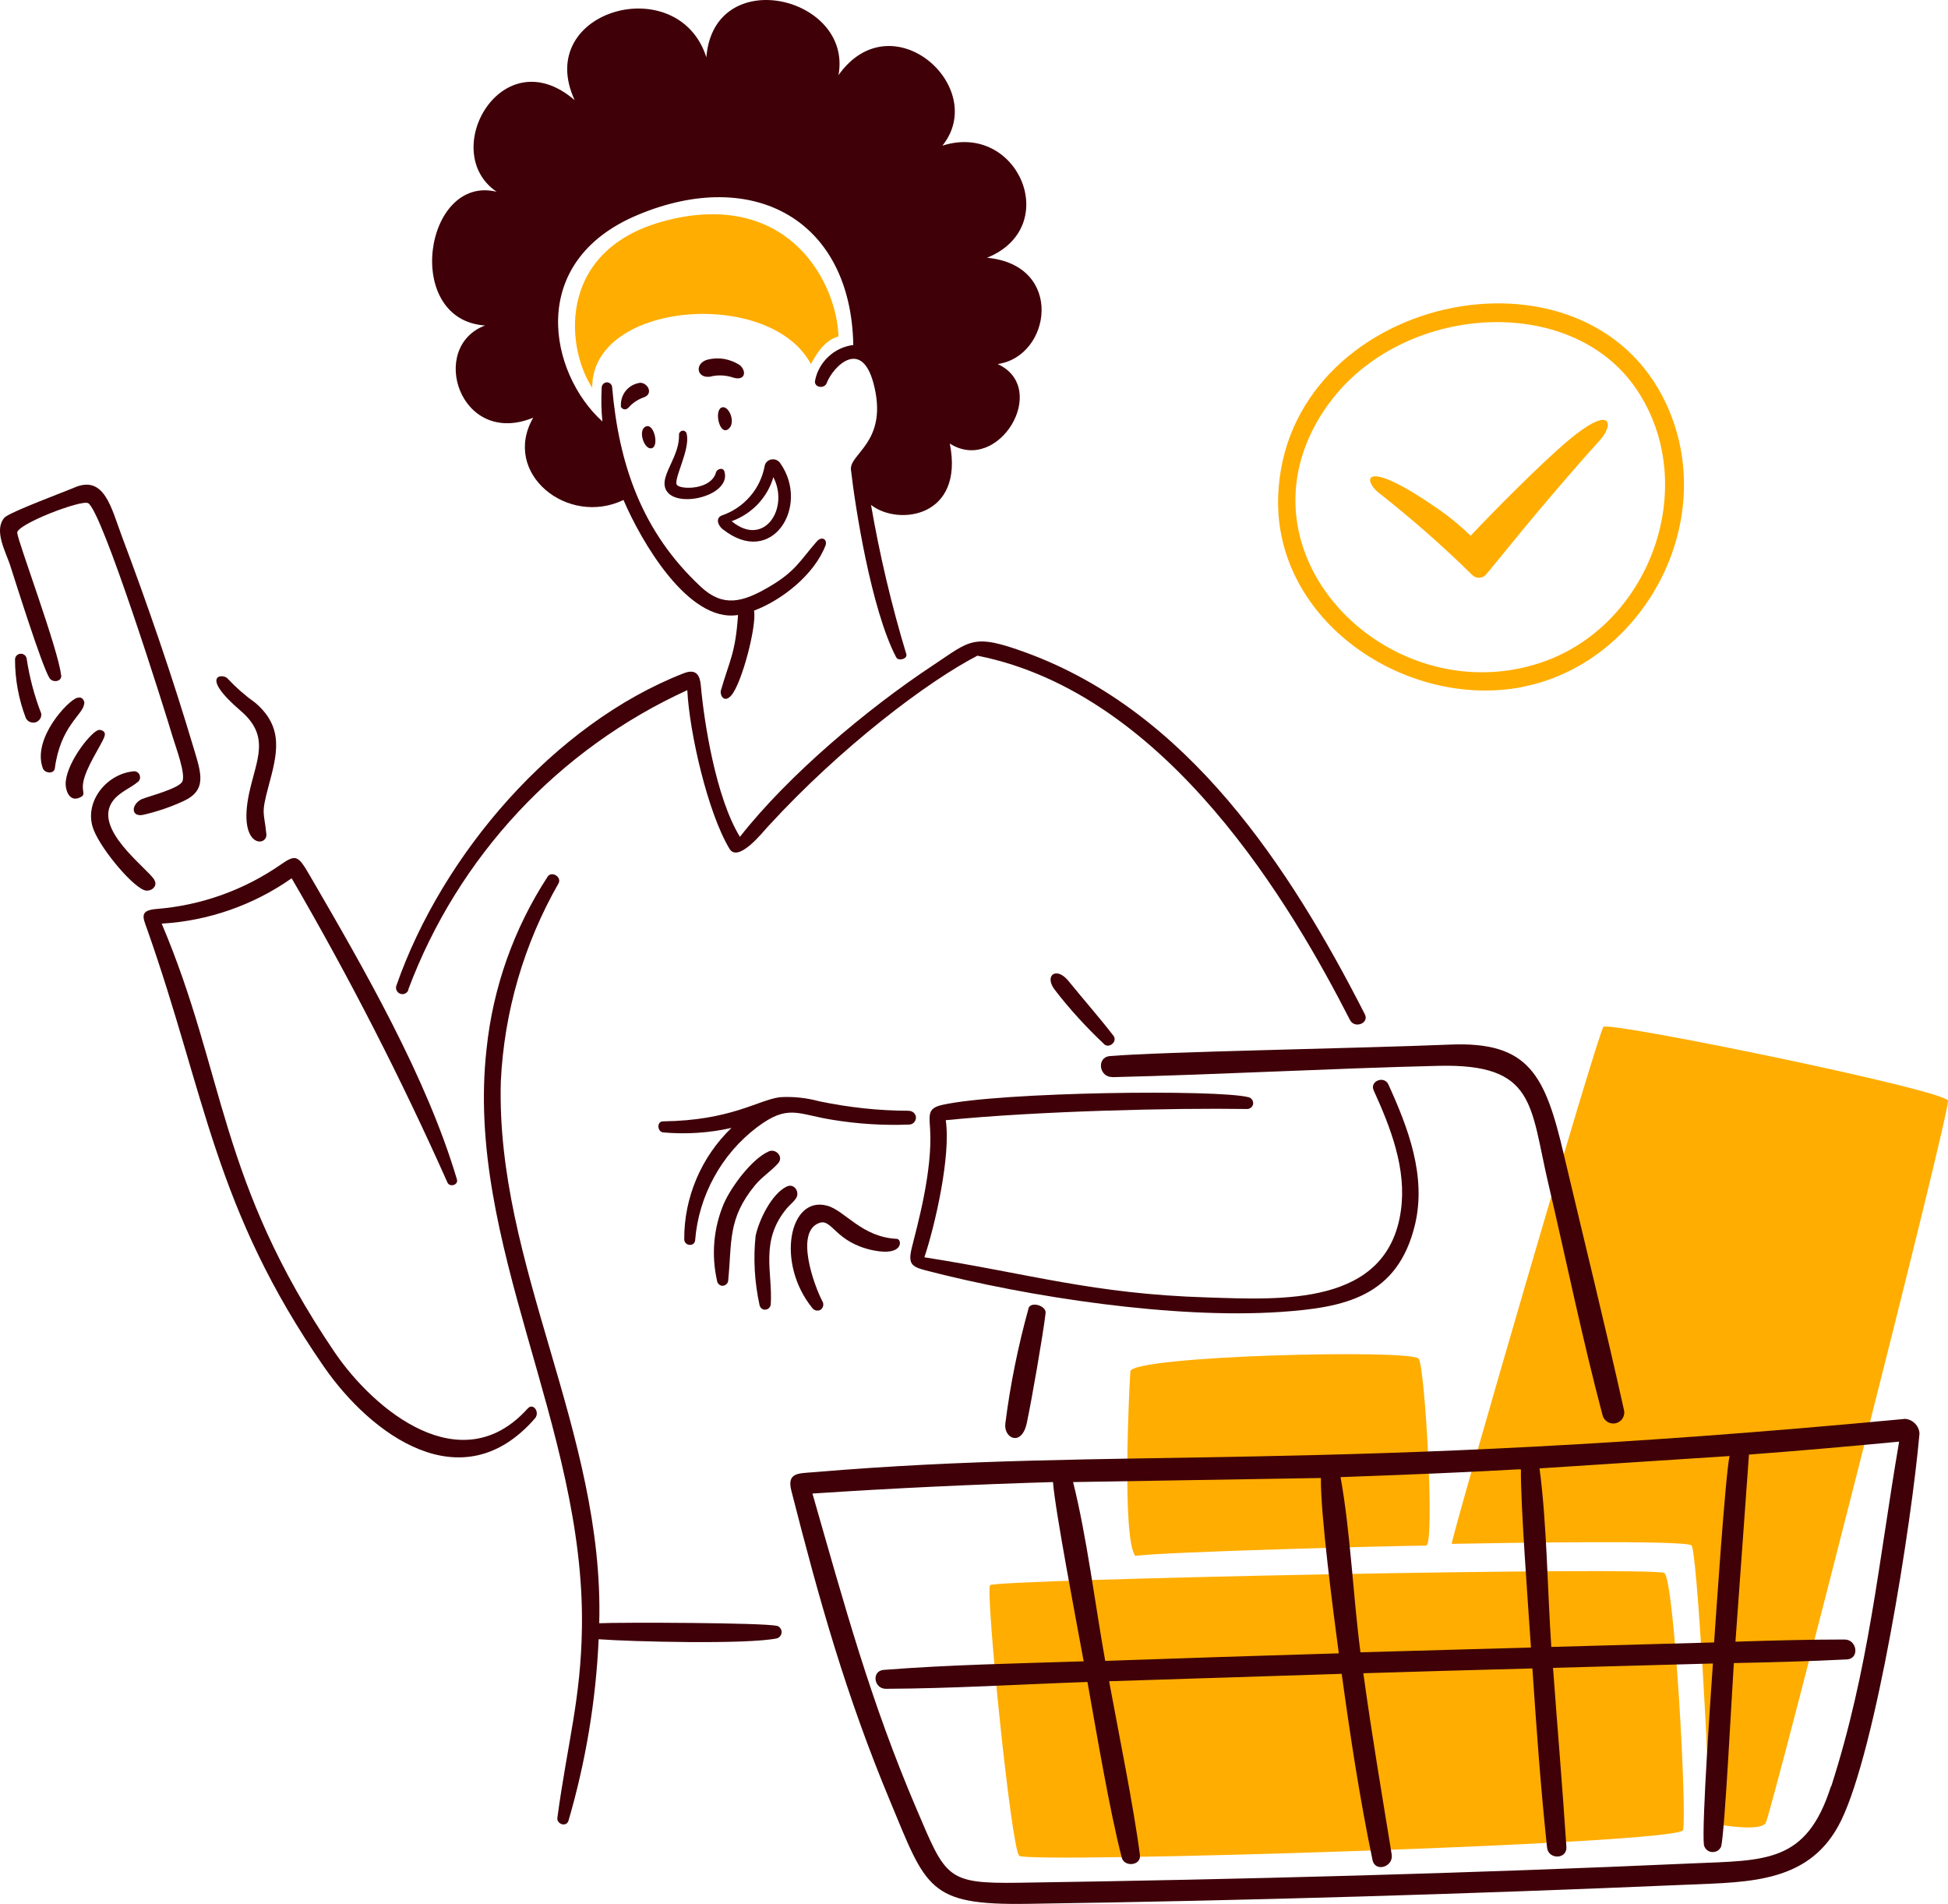 <?xml version="1.0" encoding="UTF-8"?>
<svg id="Calque_2" data-name="Calque 2" xmlns="http://www.w3.org/2000/svg" viewBox="0 0 1340.16 1309.54">
  <defs>
    <style>
      .cls-1 {
        fill: #ffad00;
      }

      .cls-2 {
        fill: #3f0008;
      }
    </style>
  </defs>
  <g id="Calque_1-2" data-name="Calque 1">
    <g>
      <path class="cls-1" d="M981.25,1063.09c5.9-1.9-.8-121.6-5.2-128.5-4.5-6.8-197.6-2.1-198.4,8.7-.8,10.8-5.9,115.1,3.4,126.9,17.5-2.8,183.1-7.1,200.3-7.1h-.1Z"/>
      <path class="cls-1" d="M1103.14,706.29c-3.9,3.9-105,352.2-104.4,355.6,32.4-.6,161.3-2.8,165,1.1s12.3,156.3,12.3,190.9c9.4,1.8,34.9,5.9,38.7,0,3.7-5.9,127.1-489.5,125.4-496.8s-233.1-54.7-237-50.8Z"/>
      <path class="cls-1" d="M681.14,1090.39c-3.3,3.9,14.5,181.7,20.1,186.1,6.7,5.3,453.7-8.1,456.6-17.7s-5.9-171.9-12.8-176.8c-7-4.8-460.5,4.4-463.8,8.3h-.1v.1Z"/>
      <path class="cls-1" d="M1047.14,472.49c83.1-15.9,136.6-113.6,99.3-194.4-55.6-120.5-262.6-74.4-267.1,63.5-2.8,85.6,87.6,146.3,167.8,131h0v-.1ZM914.25,277.59c50-68.7,166.5-76.9,211.7-9.7,44.5,66.2,9.2,163-66.2,188-106,35.2-217.9-78.9-145.5-178.4h0v.1Z"/>
      <path class="cls-1" d="M948.35,338.79c22.5,17.7,44.1,36.6,64.5,56.7.6.6,1.3,1.1,2.1,1.4.8.3,1.6.5,2.5.5s1.7-.2,2.5-.5,1.5-.8,2.1-1.4c2.6-2.5,36.7-46.3,78.7-92.8,9.7-10.7,8.4-25-21.5,0-17.8,14.8-52.1,49.4-67.5,65.8-6.8-6.6-14.1-12.7-21.9-18.1-51.5-35.8-52.7-21-41.6-11.6h.1Z"/>
      <path class="cls-1" d="M462.54,150.69c-78.9,17.6-74.4,86.4-55.1,116.1-.8-59.6,122.4-69.1,150.4-16.4,2.9-4.8,8.2-16,19-19-1.1-35.7-32.5-99-114.2-80.8h0l-.1.1Z"/>
      <path class="cls-2" d="M497.35,364.09c33.9,26.8,60.1-16.1,39.5-45.4-.6-1-1.5-1.7-2.5-2.2s-2.2-.7-3.3-.5c-1.1,0-2.2.6-3.1,1.3s-1.5,1.7-1.8,2.8c-1.4,7.8-4.8,15.2-10,21.2-5.2,6.1-11.9,10.6-19.4,13.2-4.4,1.6-3.3,6.5.6,9.7h0v-.1ZM532.04,328.19c11.1,21.4-6.3,48.8-28.7,30.3,6.8-2.4,13-6.5,18-11.7,5-5.3,8.7-11.6,10.7-18.6Z"/>
      <path class="cls-2" d="M508.75,250.99c-3.2-2-6.7-3.4-10.5-4.1-3.7-.6-7.5-.5-11.2.4-9.3,2.3-8.1,13.1,1.5,11.8,5.3-1.4,10.9-1.1,16.1.7,8.3,2.3,9.1-4.8,4.1-8.8h0Z"/>
      <path class="cls-2" d="M500.85,295.29c5.9-4.1.7-16.5-4.1-15.1-5.7,1.6-1.9,19.3,4.1,15.1Z"/>
      <path class="cls-2" d="M472.44,298.59c0-.3-.1-.7-.3-1-.2-.3-.4-.6-.7-.8-.3-.2-.6-.4-.9-.5s-.7,0-1,0-.7,0-1,.3-.6.4-.8.7c-.2.3-.4.6-.5.9-.1.3-.1.7-.1,1,.4,13.7-11,25.7-9.9,34.6,2.1,17.7,46.2,8.5,41.2-9.3-.9-3.4-5.3-2-5.9.6-3.4,11.8-23.6,11.8-26.7,8.6-3.2-3.2,9.2-24.2,6.6-35.1h0Z"/>
      <path class="cls-2" d="M439.85,263.39c-3.6.6-6.8,2.4-9.1,5.1-2.3,2.7-3.6,6.2-3.6,9.8s0,1.3.4,1.9c.3.6.8,1,1.4,1.2s1.3.3,1.9,0c.6-.2,1.2-.6,1.6-1.1,2.8-3.2,6.5-5.6,10.5-7,6.9-2.4,2.6-10.4-3-10h0l-.1.1Z"/>
      <path class="cls-2" d="M447.85,308.39c5.9-.4,2.4-17.3-3.4-15.1-5.8,2.1-1.6,15.5,3.4,15.1Z"/>
      <path class="cls-2" d="M53.04,479.99c-5.9,1.5-31.1,27.8-23.6,48.4,1.3,3.6,7.8,4.2,8.3,0,3.8-28.8,19-36.6,20.1-43.9.2-.7.3-1.4,0-2-.2-.7-.5-1.3-1-1.8s-1.1-.8-1.8-.9c-.7,0-1.4,0-2,.2Z"/>
      <path class="cls-2" d="M106.14,605.09c-5.1-8.3-43.2-35.4-28.2-54.6,4.6-5.9,11.8-8.3,17.3-13,.6-.6.9-1.3,1.1-2.1.1-.8,0-1.6-.3-2.4-.3-.7-.8-1.4-1.5-1.8-.7-.5-1.4-.7-2.3-.7-18.3,1.5-33.8,19.9-28.6,38,3.6,12.7,25.8,39.8,35.4,43.7,4.2,1.7,10-2.3,7.1-7h0v-.1Z"/>
      <path class="cls-2" d="M72.14,504.89c0-1.9-2.5-3.1-4.2-2.8-4.7.7-21.2,20.9-22.7,35.4-.6,5.9,2.5,14.4,9.6,11.1,5.4-2.5,0-3.6,3.3-14,3.6-11.5,14.3-26.1,14-29.6h0v-.1Z"/>
      <path class="cls-2" d="M28.14,490.19c-4.6-12-7.9-24.5-9.8-37.2-.2-1-.7-1.9-1.5-2.5s-1.8-.9-2.8-.8c-1,0-1.9.5-2.6,1.2s-1.1,1.7-1.1,2.7c0,13.7,2.5,27.4,7.4,40.2.6,1.3,1.6,2.3,2.9,2.8s2.7.6,4,.2c1.3-.5,2.4-1.4,3.1-2.6.7-1.2.8-2.6.5-4h-.1Z"/>
      <path class="cls-2" d="M165.54,488.89c20.7,17.7,10.9,33.4,5.9,56.5-8.2,38.2,12.7,37.2,11.8,28.3-1.6-15.9-3.8-13.1,1.5-32.9,6-22.2,10.8-40.3-9-57.3-7-5-13.4-10.6-19.2-16.8-2.9-3.6-20.1-2.8,9,22.2h0Z"/>
      <path class="cls-2" d="M42.04,464.59c-1.6-17-29.8-92.3-30.2-98.1-.5-5.8,44.1-23,48.8-20.4,9.6,5.3,52.6,142,58.2,160.9,1.7,5.9,9.5,26.2,6.4,30.9-3.1,4.8-23.6,10-27.8,11.8-7.5,3.8-7.4,12.7,1.4,10.7,9.4-2.2,18.5-5.3,27.2-9.3,16.6-7.5,12.4-19.2,7.2-36.5-14.6-49-31.5-98.2-49.5-146-7.2-19.2-12-42.6-33.1-33-3.5,1.6-44.2,16.7-47.5,20.4-7.7,8.5.8,23.6,3.7,32.4,3.6,11,21.7,69,27.2,78,2,3.3,8.5,2.7,8.1-1.9h-.1v.1Z"/>
      <path class="cls-2" d="M563.85,841.09c8.7-2.9,10.9,13.5,36.8,18.9,21.4,4.4,20-7.8,16.3-7.9-24.1-1.1-35.7-19.5-47.9-22.8-26.1-7.1-35.4,39.4-10.2,70.4.3.5.7.8,1.2,1.1.5.3,1,.5,1.5.6h1.6c.5,0,1-.3,1.5-.6.4-.3.8-.7,1.1-1.2.3-.5.5-1,.6-1.5s0-1.1,0-1.6c-.1-.5-.3-1-.6-1.5-5.9-11.3-19.1-48.1-1.9-53.9Z"/>
      <path class="cls-2" d="M625.04,763.99c-20.6,0-41.2-2.3-61.4-6.5-8.9-2.4-18.1-3.4-27.3-2.8-15.3,2.2-33.7,16-80.2,16.6-4.4,0-4.1,7,0,7.6,15.8,1.4,31.7.4,47.1-3.1-10.3,9.9-18.5,21.8-24.1,35s-8.5,27.3-8.4,41.6c0,4.7,7.1,5.4,7.5.6,1.2-15.2,5.7-30,13-43.3,7.3-13.4,17.4-25.1,29.5-34.3,21.5-16.2,27.8-9,51.8-5.2,17.5,2.9,35.3,4,53,3.3.6,0,1.3-.2,1.8-.4.6-.3,1.1-.6,1.5-1.1s.8-1,1-1.6.3-1.2.3-1.9-.2-1.2-.5-1.8c-.3-.6-.7-1.1-1.2-1.5s-1-.7-1.6-.9c-.6-.2-1.2-.3-1.9-.2h.1v-.1Z"/>
      <path class="cls-2" d="M547.64,824.19c2.8-4.2-1.2-10.5-6.3-8.1-10.5,4.9-19.2,23.2-21.5,33.9-1.7,15.9-.7,32,2.7,47.7.2.9.7,1.7,1.4,2.3.7.6,1.6.9,2.6.8.9,0,1.8-.4,2.5-1.1s1.1-1.5,1.2-2.4c1.5-21.9-7.8-43.5,11-66.1,2-2.4,4.7-4.4,6.4-7h0Z"/>
      <path class="cls-2" d="M528.85,791.99c-11.7,5.1-25.8,24.4-30.8,35.7-7.2,16.9-8.8,35.6-4.7,53.4,0,.5.2,1,.5,1.4.2.4.6.8,1,1.1.4.3.8.5,1.3.7.5,0,1,.2,1.5,0,.8,0,1.6-.5,2.2-1.1s1-1.4,1.1-2.2c2.7-26.9-.5-42.8,18.6-65.9,4.8-5.8,11.2-9.7,16-15.2,3.6-4.7-2.1-9.9-6.5-8h-.2v.1Z"/>
      <path class="cls-2" d="M880.75,902.39c44.1-3,80.9-10.2,92.8-60.4,7.8-33.2-4.8-66.3-18.4-96.1-2.9-6.3-13-2.3-10.1,4.1,11.7,25.7,22.8,54.1,18.7,82.8-9.3,65.9-82.5,61.2-133.4,59.6-78.4-2.4-122-16.3-194.4-27.6,7.5-22.5,18.3-70,14.7-94.3,62.7-6.3,157.1-8.5,207.5-7.7,1,0,1.9-.5,2.7-1.1.7-.7,1.2-1.6,1.3-2.6,0-1-.2-2-.8-2.8-.6-.8-1.4-1.4-2.4-1.6-20.9-5.5-170.1-3.7-210.4,5.2-9.9,2.2-9.4,5.9-8.7,16.1,2,29-9,67.8-12.5,82-2.8,11.4-.3,13.2,9.5,15.8,71.2,18.5,171.2,33.5,243.9,28.6h0Z"/>
      <path class="cls-2" d="M765.25,740.89c74.7-1.8,149.7-6,224.7-7.8,66.5-1.5,62.6,27,75.2,80.8,12.6,53.9,23.4,106.9,37.4,159.7.5,1.9,1.8,3.5,3.5,4.5s3.7,1.3,5.7.8c1.9-.5,3.6-1.7,4.6-3.4,1-1.7,1.4-3.7.9-5.6-13-58.6-27.5-116.9-41.3-175.4-12.9-55.1-23.9-78.3-78.5-76-62.6,2.6-198.7,4.9-233.9,7.9-9.3.8-7.5,14.6,1.7,14.4h0v.1Z"/>
      <path class="cls-2" d="M707.64,899.79c-7.2,26-12.6,52.5-16,79.3-1.3,10.3,11.3,16.3,14.8-.5,3.2-14.9,11.1-60.2,12.9-75.4.6-5.1-10-8.3-11.8-3.4h.1Z"/>
      <path class="cls-2" d="M363.04,968.79c-45.6,50.7-105.5,1.5-132.9-38.8-80-118-74.9-191-118.9-294.7,32.1-1.9,63.1-12.7,89.4-31.2,39.5,67.8,75.3,137.7,107.2,209.3,1.6,3.5,7.7,1.6,6.5-2.2-20.8-70.1-63.8-144.7-100.8-208.3-8.4-14.4-9.6-15.8-20.7-8-25.2,17.4-54.6,27.9-85.1,30.3-11.8,1-9.6,5.4-6.5,14,40.5,114.8,46.1,191.8,121.7,301,32,46.2,94.7,93.3,145.1,35.4,3.6-4.2-1.2-11-5-6.8h0Z"/>
      <path class="cls-2" d="M534.25,1118.29c-8.7-2.2-107.4-2.5-122-1.8,3.6-131.5-71.3-246.2-67.7-372.7,2.3-47.9,15.9-94.6,39.7-136.2,2.4-4.4-4.8-8.8-7.5-4.6-23.2,35.6-37.6,76.2-42,118.4-15.1,134.2,67.7,259.3,65.6,398-.7,49.2-9.8,78.6-16.9,130.9-.6,4.2,5.9,6.7,7.6,2.2,11.9-40.7,18.9-82.6,20.8-125,22.2,1.7,102.2,3.7,122.7-.6.9-.3,1.8-.9,2.3-1.7.6-.8.9-1.8.9-2.7s-.4-1.9-1-2.7c-.6-.8-1.4-1.3-2.4-1.6h-.1v.1Z"/>
      <path class="cls-2" d="M280.85,680.69c34.2-91.4,103.3-165.5,192-206,1.4,29.1,14.1,84.4,29,109.1,6,9.9,22.9-11.4,26.2-15,50.8-55.5,110.8-100.5,144.4-117.8,131.6,26.1,217,173.8,256.3,250.6,3.2,6.2,13.4,2.2,10.2-4-51.7-101.3-121.6-207.9-232.8-248.6-37-13.6-38.4-8.5-64.4,8.7-44.8,29.6-99.3,75.3-132.7,117.9-16.6-27-24.7-79.1-26.9-104.1-.6-6.6-2.9-11.9-11.8-8.4-88.9,34.7-166,124.2-197.6,214.7-.2.5-.3,1.1-.3,1.7s.1,1.1.4,1.7c.2.5.6,1,1,1.4s.9.7,1.5.9c.5.2,1.1.3,1.7.3s1.1-.2,1.6-.4,1-.6,1.4-1,.7-.9.9-1.5v-.2h-.1Z"/>
      <path class="cls-2" d="M1310.04,975.99c-397.3,37.6-539.4,18.8-750.1,36.6-10.4.9-18.8,0-15.5,12.8,19.3,75.7,37.4,140.2,67.9,213.4,25,60.1,26.3,71.7,94.3,70.7,152.6-2.2,302.6-6.7,454.8-13.2,42.6-1.8,84.3-1.2,105.2-44.1,24.1-49.4,48.5-204.6,53.9-266.1-.1-2.7-1.3-5.2-3.2-7.1-1.9-1.9-4.5-3-7.2-3.1h0l-.1.1ZM1189.85,1001.49c-2.9,13.9-9.5,112.6-10.6,128.2l-112,3.1c-2.7-39.4-3-84.4-8.1-122.8l130.7-8.5h0ZM1046.35,1010.69c-.4,22.3,5.1,95.8,6.9,122.5l-117.3,3.3c-5.1-38.9-6.9-83.1-13.7-120.5,107.6-3.8,124-5.9,124-5.2h.1v-.1ZM908.75,1016.59c-.4,24.8,8.6,92.6,12.3,120.6-53.5,1.6-107.1,3.3-160.7,5.2-7-39.1-12.6-85-22.1-123l170.5-2.8h0ZM1259.64,1228.69c-16.9,53-44.8,50.8-95.8,53-154.4,6.9-308.4,11-463.1,13.3-49.6.7-50-3.4-70.1-50.5-32-74.8-49.7-140.6-71.7-217.2,56-3.7,109.2-6.2,165.5-7.9,1.2,18.3,16.7,99.2,21.1,123.3-45.8,1.5-91.9,2.3-137.6,5.9-8.5.7-6.8,13,1.5,13,46.2-.2,92.5-3.1,138.7-4.7,6.2,34.6,15.2,88.4,23.6,120.8,1.7,6.7,13.4,5.6,12.5-1.7-4.1-32.2-14.9-85.3-21.2-119.6l160-5.1c5.9,42.8,12.4,85.7,21.2,128,1.8,8.8,14.6,4.8,13.2-3.8-6.7-41.2-13.8-83-19.5-124.6,38.8-1.2,77.5-2.3,116.3-3.3,2.8,41.2,5.7,82.2,10.1,123.2.9,8.4,13.8,8.2,13.3-.4-2.7-41.2-6.2-82.1-9.2-123.2l110-3c-1.2,17.7-7.8,110.5-6.2,124.8.3,1.3,1,2.5,2,3.4s2.3,1.4,3.6,1.5c1.3,0,2.7-.2,3.8-.9,1.1-.7,2-1.8,2.5-3,2.5-10.8,7.3-105.2,8.7-126.1,25.9-.5,51.8-1.2,77.7-2.5,9-.5,7.1-13.7-1.5-13.7-25,0-50.1.7-75.1,1.5,3.1-42.9,6.2-85.8,9.3-128.7,34.4-2.6,68.9-5.6,103.3-8.9-14.3,83.7-20.6,155.8-46.7,237.1h-.2,0Z"/>
      <path class="cls-2" d="M759.54,718.19c3.5,3.2,9.6-1.8,6.4-5.9-9.9-12.8-20.7-25-30.9-37.6-8.5-10.4-17.1-3.5-9.1,6.5,10.2,13.2,21.5,25.5,33.6,36.9h0v.1Z"/>
      <path class="cls-2" d="M333.94,223.79c-39.7,14.6-17.7,84.2,32.9,63.5-22,38.2,23.6,75.1,62.1,56.6,11.8,27.6,44.3,84.7,78.8,79.1-1.8,26.7-5.8,31-11.8,52-.8,2.9,2.1,9,7.1,3.4,7.4-8.4,17.7-48.2,15.7-58.4,19.4-7.3,41.3-24.7,49.1-44.6,1.7-4.4-2.5-6.9-5.9-3-11.7,13.4-14.6,20.6-32.9,31.3s-31.6,14.1-46.8,0c-40.8-37.9-56.5-84.5-61.1-137.3,0-1-.5-1.8-1.2-2.5-.7-.6-1.7-1-2.6-.9-.5,0-.9.2-1.4.4-.4.2-.8.5-1.1.9-.3.4-.6.8-.7,1.2-.2.4-.2.9-.2,1.4-.4,7.7-.3,15.4.5,23-36.4-32.8-53-109.9,24.6-142.2,79.4-33.1,146.4,3.6,148,89.6-6.4.8-12.4,3.6-17.1,8s-8,10.2-9.2,16.5c-.9,4.8,6.4,5.9,8,1.7,4.2-11.3,25-32.8,33,3.4,8.4,37.7-17.6,45.2-16.3,56.3,2.8,24.7,13.8,95.8,31.1,128.9,1.5,2.9,7.9,1.1,7-2.1-10.2-33.7-18.3-68-24.3-102.7,18.6,14.6,64.3,8.8,54.2-42.2,33.5,21.4,69.2-38.1,32.9-54.7,36.8-5.1,46.3-68.1-7.3-73.1,52.4-21.2,21.2-93.8-30.7-77.1C680.64,59.99,613.55-.01,576.85,51.69c10-54.2-85.7-77-90.9-12.3-19.3-60.3-119.3-32.4-90.6,29.5-49.9-43-94.3,35.4-53.7,63-49.7-12.1-64.8,88.3-7.8,92h0l.1-.1Z"/>
    </g>
  </g>
</svg>